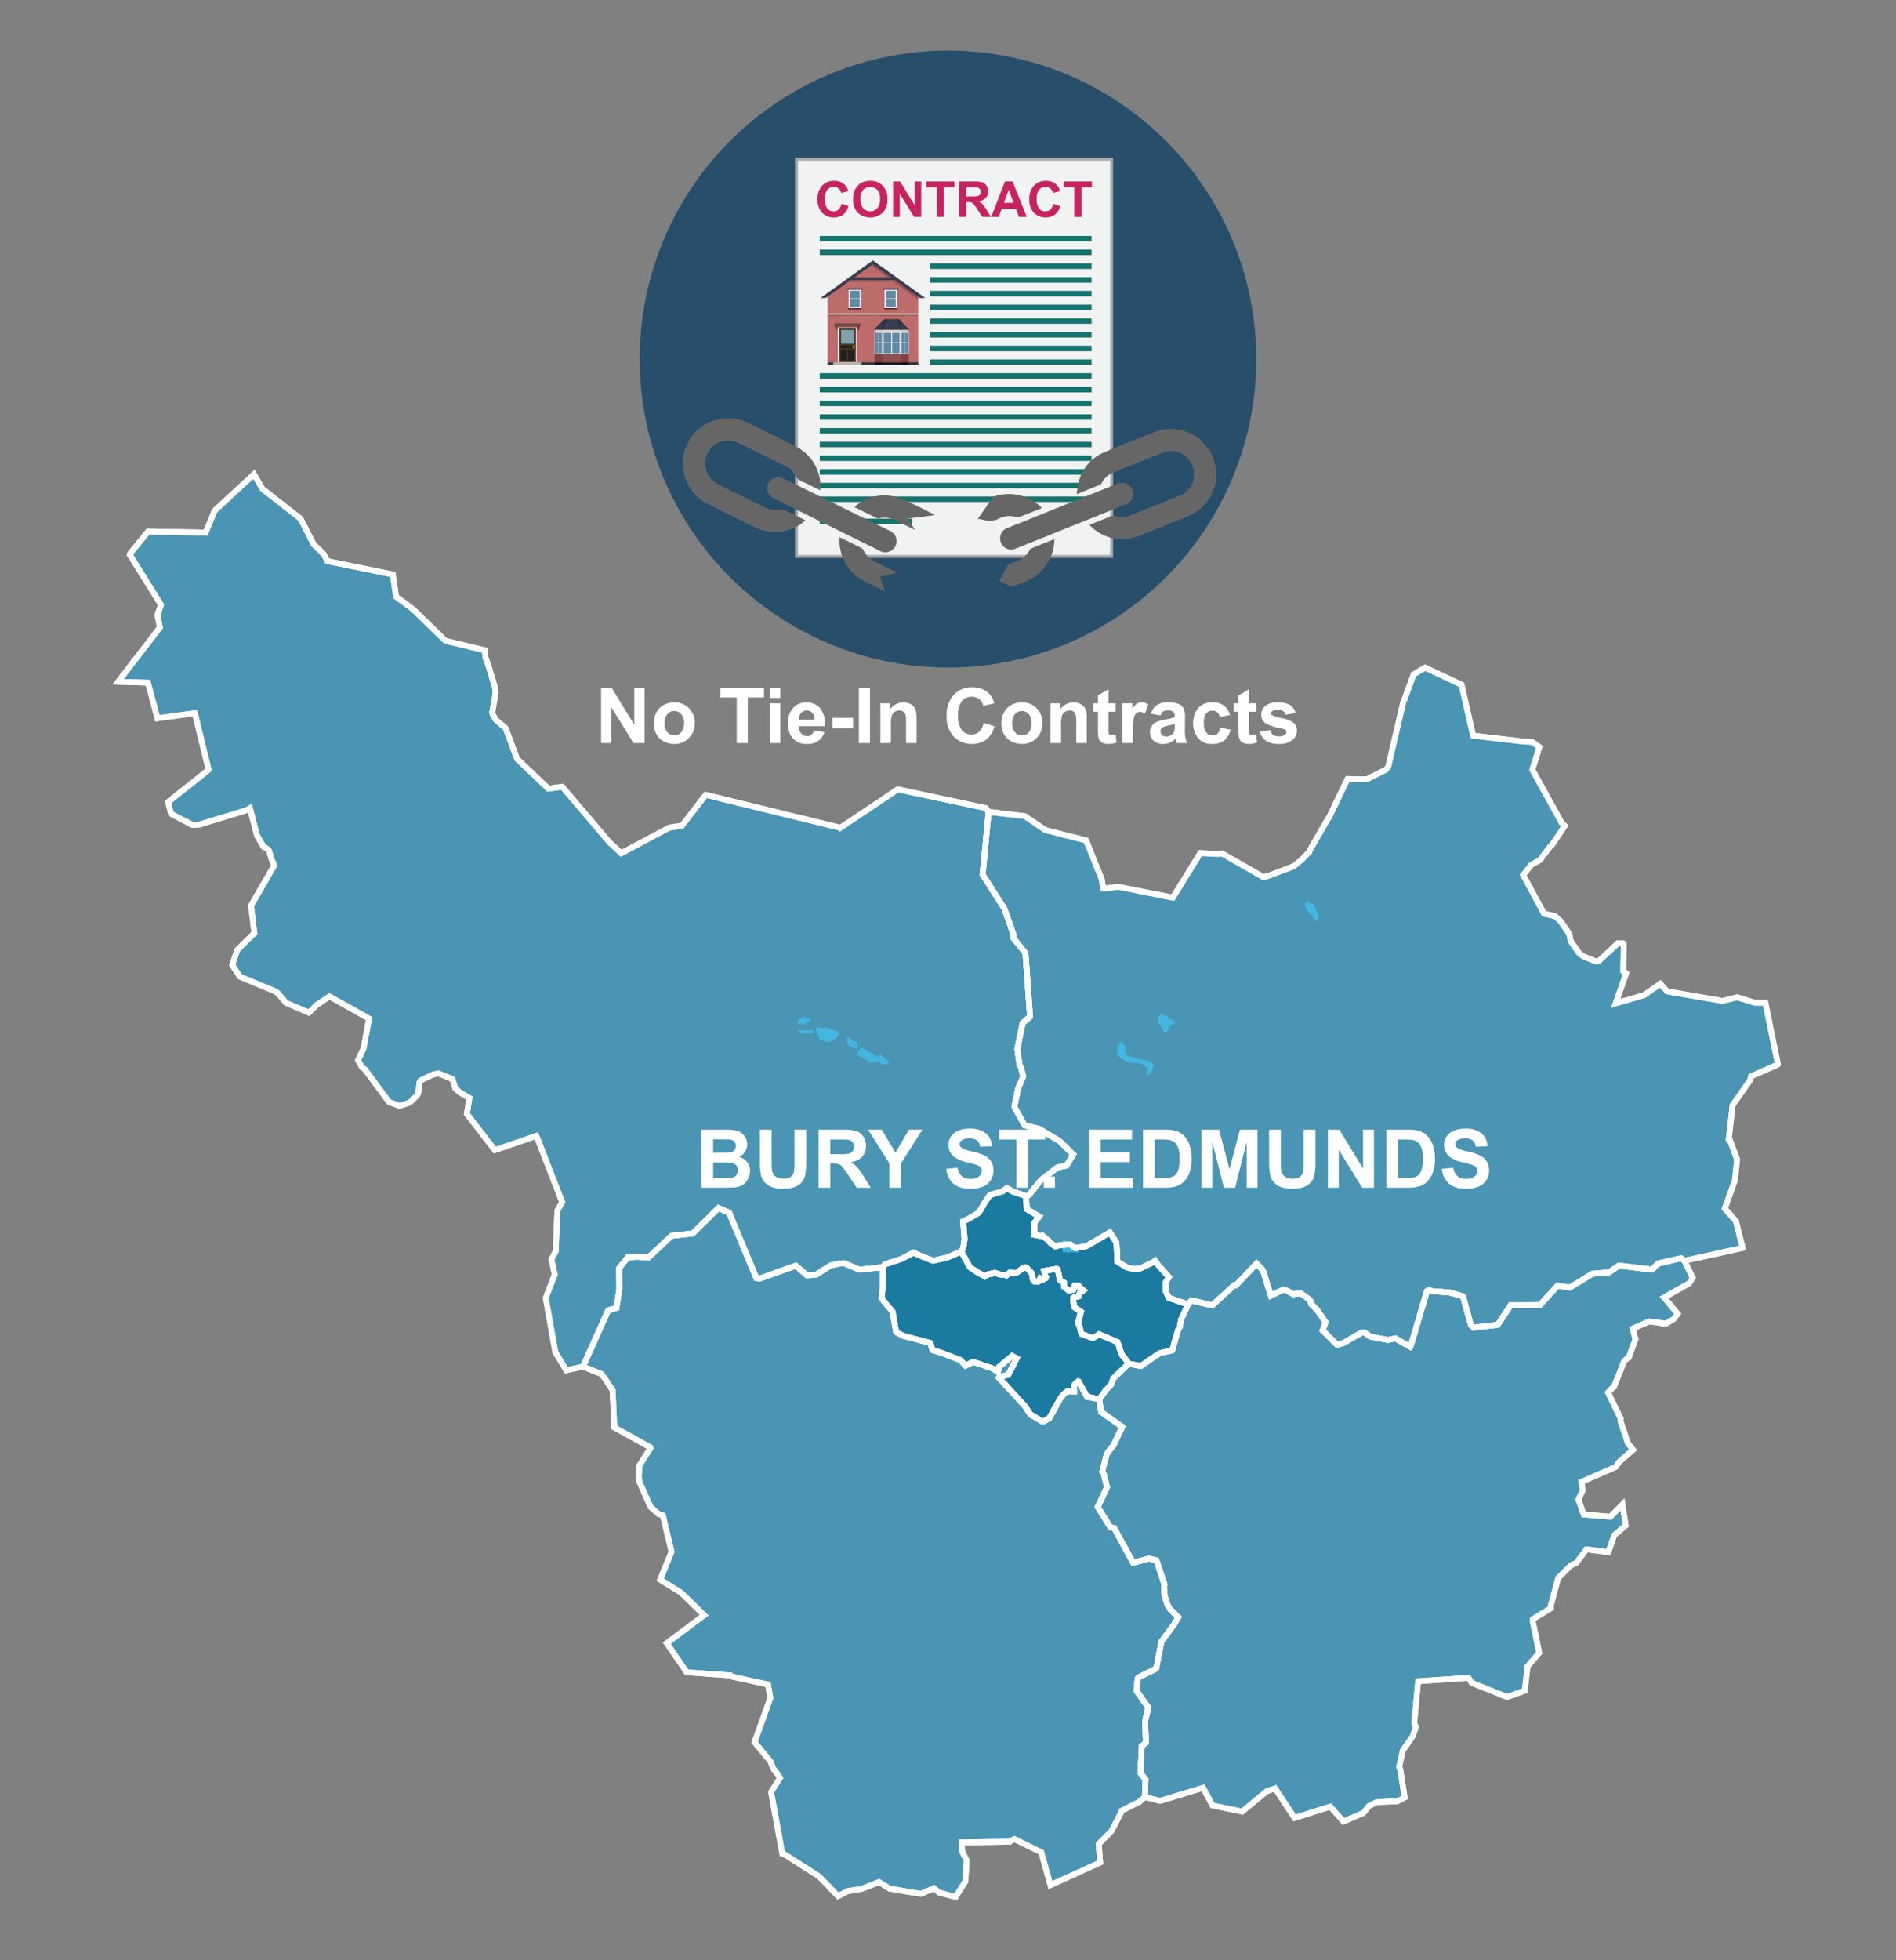 <svg xmlns="http://www.w3.org/2000/svg" xmlns:xlink="http://www.w3.org/1999/xlink" width="300" height="310" viewBox="0 0 300 310"><rect x="0" y="0" width="300" height="310" fill="#808080" stroke="none"/><defs><style>.cls-1,.cls-2,.cls-40{fill:none;}.cls-2{clip-rule:evenodd;}.cls-3{fill:#274e6a;}.cls-4{clip-path:url(#clip-path);}.cls-5{fill:#a7a9ac;}.cls-6{fill:#f1f2f2;}.cls-7{fill:#14736e;}.cls-8{fill:#c62360;}.cls-9{fill:#bd6b6b;}.cls-10,.cls-13,.cls-15,.cls-22,.cls-9{fill-rule:evenodd;}.cls-10{fill:#303838;}.cls-11{fill:#f3ecde;}.cls-12,.cls-13{opacity:0.2;}.cls-14,.cls-15{fill:#3a3d4e;}.cls-16{fill:#724944;}.cls-17{fill:#fff;}.cls-18{fill:#4e3f32;}.cls-19{fill:#81a1ae;}.cls-20{fill:#272019;}.cls-21{fill:#c87e2c;}.cls-22{fill:#c0b9ad;}.cls-23{fill:#683a2d;}.cls-24,.cls-25,.cls-34{fill:#542727;}.cls-24,.cls-26{opacity:0.6;}.cls-25,.cls-27{opacity:0.4;}.cls-28{fill:#cfcfcf;}.cls-29{fill:#dadada;}.cls-30{fill:#e6e6e6;}.cls-31{fill:#f2f2f2;}.cls-32{fill:#5f8aa5;}.cls-33{clip-path:url(#clip-path-2);}.cls-35{fill:#666;}.cls-36{fill:#4995b3;}.cls-36,.cls-37,.cls-40{stroke:#fff;stroke-miterlimit:10;stroke-width:0.909px;}.cls-37{fill:#1b7aa0;}.cls-38{opacity:0.8;}.cls-39{fill:#42beee;}.cls-41{isolation:isolate;}</style><clipPath id="clip-path"><circle class="cls-1" cx="150.001" cy="56.782" r="48.782"/></clipPath><clipPath id="clip-path-2"><polygon class="cls-2" points="143.878 52.172 138.283 52.172 139.906 50.476 142.256 50.476 143.878 52.172"/></clipPath></defs><g id="Text"><circle class="cls-3" cx="150.001" cy="56.782" r="48.782"/><g class="cls-4"><rect class="cls-5" x="119.313" y="31.43" width="63.289" height="50.319" transform="translate(94.368 207.548) rotate(-90)"/><rect class="cls-6" x="126.262" y="25.408" width="49.392" height="62.362" transform="translate(301.916 113.179) rotate(180)"/><rect class="cls-7" x="147.141" y="41.667" width="25.577" height="0.867"/><rect class="cls-7" x="147.141" y="43.833" width="25.577" height="0.867"/><rect class="cls-7" x="147.141" y="46" width="25.577" height="0.867"/><rect class="cls-7" x="147.141" y="48.166" width="25.577" height="0.867"/><rect class="cls-7" x="129.706" y="82.026" width="14.631" height="0.867"/><rect class="cls-7" x="147.141" y="50.343" width="25.577" height="0.867"/><rect class="cls-7" x="147.141" y="52.51" width="25.577" height="0.867"/><rect class="cls-7" x="147.141" y="54.676" width="25.577" height="0.867"/><rect class="cls-7" x="147.141" y="56.843" width="25.577" height="0.867"/><rect class="cls-7" x="129.706" y="59.02" width="43.012" height="0.867"/><rect class="cls-7" x="129.706" y="61.186" width="43.012" height="0.867"/><rect class="cls-7" x="129.706" y="63.353" width="43.012" height="0.867"/><rect class="cls-7" x="129.706" y="65.519" width="43.012" height="0.867"/><rect class="cls-7" x="129.706" y="37.312" width="43.012" height="0.867"/><rect class="cls-7" x="129.706" y="39.479" width="43.012" height="0.867"/><rect class="cls-7" x="129.706" y="67.696" width="43.012" height="0.867"/><rect class="cls-7" x="129.706" y="69.862" width="43.012" height="0.867"/><rect class="cls-7" x="129.706" y="72.029" width="43.012" height="0.867"/><rect class="cls-7" x="129.706" y="74.196" width="43.012" height="0.867"/><rect class="cls-7" x="129.706" y="76.351" width="43.012" height="0.867"/><rect class="cls-7" x="129.706" y="78.518" width="43.012" height="0.867"/><path class="cls-8" d="M133.144,32.238l1.098.348a2.468,2.468,0,0,1-.84,1.364,2.644,2.644,0,0,1-3.326-.317,2.921,2.921,0,0,1-.719-2.087,3.068,3.068,0,0,1,.723-2.175,2.48,2.48,0,0,1,1.901-.774,2.335,2.335,0,0,1,1.672.608,2.206,2.206,0,0,1,.573,1.032l-1.121.268a1.157,1.157,0,0,0-1.182-.94,1.278,1.278,0,0,0-1.012.447,2.197,2.197,0,0,0-.388,1.45,2.353,2.353,0,0,0,.382,1.515,1.243,1.243,0,0,0,.995.451,1.134,1.134,0,0,0,.776-.287A1.67,1.67,0,0,0,133.144,32.238Z"/><path class="cls-8" d="M134.983,31.53a3.567,3.567,0,0,1,.256-1.438,2.658,2.658,0,0,1,.522-.768,2.183,2.183,0,0,1,.725-.505,3.086,3.086,0,0,1,1.209-.222,2.633,2.633,0,0,1,1.983.768,2.951,2.951,0,0,1,.743,2.139,2.938,2.938,0,0,1-.738,2.125,2.948,2.948,0,0,1-3.962.004A2.897,2.897,0,0,1,134.983,31.53Zm1.166-.038a2.1,2.1,0,0,0,.44,1.444,1.512,1.512,0,0,0,2.228.004,2.142,2.142,0,0,0,.435-1.464,2.103,2.103,0,0,0-.423-1.438,1.566,1.566,0,0,0-2.251.005A2.117,2.117,0,0,0,136.149,31.492Z"/><path class="cls-8" d="M141.317,34.299V28.692h1.101l2.296,3.744V28.692h1.052v5.607H144.63l-2.26-3.657v3.657Z"/><path class="cls-8" d="M148.226,34.299V29.64h-1.664v-.948h4.457V29.64h-1.66v4.659Z"/><path class="cls-8" d="M151.753,34.299V28.692h2.383a4.05,4.05,0,0,1,1.306.151,1.286,1.286,0,0,1,.652.537,1.617,1.617,0,0,1,.245.884,1.498,1.498,0,0,1-.371,1.042,1.78,1.78,0,0,1-1.109.518,2.624,2.624,0,0,1,.606.471,6.387,6.387,0,0,1,.645.91l.684,1.094H155.44l-.818-1.22a7.853,7.853,0,0,0-.597-.825.887.887,0,0,0-.34-.233,1.878,1.878,0,0,0-.57-.062h-.23v2.341Zm1.132-3.236h.838a4.341,4.341,0,0,0,1.018-.068.613.613,0,0,0,.317-.237.734.734,0,0,0,.114-.421.673.673,0,0,0-.15-.457.693.693,0,0,0-.427-.22q-.138-.019-.826-.02h-.884Z"/><path class="cls-8" d="M162.463,34.299h-1.232l-.489-1.273H158.5l-.463,1.273h-1.201l2.185-5.607h1.197Zm-2.085-2.219L159.606,30l-.758,2.081Z"/><path class="cls-8" d="M166.651,32.238l1.098.348a2.468,2.468,0,0,1-.84,1.364,2.644,2.644,0,0,1-3.326-.317,2.921,2.921,0,0,1-.719-2.087,3.068,3.068,0,0,1,.723-2.175,2.48,2.48,0,0,1,1.901-.774,2.335,2.335,0,0,1,1.672.608,2.207,2.207,0,0,1,.573,1.032l-1.121.268a1.157,1.157,0,0,0-1.182-.94,1.278,1.278,0,0,0-1.012.447,2.198,2.198,0,0,0-.388,1.45,2.353,2.353,0,0,0,.382,1.515,1.243,1.243,0,0,0,.995.451,1.134,1.134,0,0,0,.776-.287A1.67,1.67,0,0,0,166.651,32.238Z"/><path class="cls-8" d="M169.982,34.299V29.64h-1.664v-.948h4.457V29.64h-1.66v4.659Z"/><polygon class="cls-9" points="145.293 46.645 138.115 41.521 130.936 46.645 130.936 57.706 145.293 57.706 145.293 46.645"/><polygon class="cls-10" points="145.293 57.706 145.293 57.298 130.936 57.298 130.936 57.706 145.293 57.706 145.293 57.706"/><rect class="cls-11" x="130.681" y="49.55" width="14.866" height="0.199" transform="translate(276.229 99.299) rotate(180)"/><rect class="cls-12" x="130.936" y="49.749" width="14.358" height="0.192" transform="translate(276.229 99.69) rotate(180)"/><path class="cls-13" d="M145.293,46.464l-2.409-1.726h0l-4.735-3.394-.466.559,2.921,2.087c-2.161-.001-6.184-.002-6.276.001l-.785.578h7.823l3.927,2.814Z"/><rect class="cls-14" x="134.447" y="43.852" width="7.335" height="0.428"/><polygon class="cls-15" points="146.394 47.116 138.112 41.184 129.836 47.116 130.652 47.138 138.115 41.789 145.577 47.138 146.394 47.116"/><polygon class="cls-16" points="131.974 51.138 136.208 51.138 136.086 51.61 132.096 51.61 131.974 51.138"/><rect class="cls-17" x="132.583" y="51.797" width="3.015" height="5.517" transform="translate(268.181 109.11) rotate(180)"/><g id="Symbol_9_0_Layer2_0_MEMBER_8_MEMBER_12_MEMBER_0_FILL" data-name="Symbol 9 0 Layer2 0 MEMBER 8 MEMBER 12 MEMBER 0 FILL"><path class="cls-18" d="M135.446,51.932h-2.688v5.354h2.688Z"/></g><g id="Symbol_9_0_Layer2_0_MEMBER_8_MEMBER_12_MEMBER_1_MEMBER_1_FILL" data-name="Symbol 9 0 Layer2 0 MEMBER 8 MEMBER 12 MEMBER 1 MEMBER 1 FILL"><path class="cls-19" d="M133.094,52.188V54.34H135.11V52.188Z"/></g><g id="Symbol_9_0_Layer2_0_MEMBER_8_MEMBER_12_MEMBER_2_MEMBER_0_FILL" data-name="Symbol 9 0 Layer2 0 MEMBER 8 MEMBER 12 MEMBER 2 MEMBER 0 FILL"><path class="cls-20" d="M134.052,57.062V55.233h-1.065v1.829Z"/></g><g id="Symbol_9_0_Layer2_0_MEMBER_8_MEMBER_12_MEMBER_2_MEMBER_1_FILL" data-name="Symbol 9 0 Layer2 0 MEMBER 8 MEMBER 12 MEMBER 2 MEMBER 1 FILL"><path class="cls-20" d="M135.218,57.062V55.233h-1.065v1.829Z"/></g><g id="Symbol_9_0_Layer2_0_MEMBER_8_MEMBER_12_MEMBER_2_MEMBER_1_FILL-2" data-name="Symbol 9 0 Layer2 0 MEMBER 8 MEMBER 12 MEMBER 2 MEMBER 1 FILL"><path class="cls-20" d="M135.217,55.085v-.475h-2.231v.475Z"/></g><g id="Symbol_9_0_Layer2_0_MEMBER_8_MEMBER_13_FILL" data-name="Symbol 9 0 Layer2 0 MEMBER 8 MEMBER 13 FILL"><path class="cls-21" d="M135.281,54.84a.192.192,0,0,0-.064-.146.21.21,0,0,0-.302,0,.192.192,0,0,0-.064.146.197.197,0,0,0,.064.151.206.206,0,0,0,.151.064.219.219,0,0,0,.215-.215Z"/></g><polygon class="cls-22" points="131.839 57.706 131.839 57.286 136.341 57.286 136.341 57.706 131.839 57.706 131.839 57.706"/><rect class="cls-23" x="135.714" y="51.61" width="0.254" height="0.578" transform="translate(271.682 103.797) rotate(180)"/><rect class="cls-23" x="132.218" y="51.61" width="0.254" height="0.578" transform="translate(264.69 103.797) rotate(180)"/><rect class="cls-12" x="132.096" y="51.61" width="3.99" height="0.187" transform="translate(268.181 103.406) rotate(180)"/><polygon class="cls-15" points="143.878 52.172 138.283 52.172 139.906 50.476 142.256 50.476 143.878 52.172"/><rect class="cls-24" x="138.36" y="56.033" width="1.286" height="1.264"/><rect class="cls-24" x="142.515" y="56.033" width="1.286" height="1.264"/><rect class="cls-25" x="139.646" y="56.033" width="2.869" height="1.264"/><rect class="cls-26" x="138.36" y="57.297" width="1.286" height="0.409"/><rect class="cls-26" x="142.515" y="57.297" width="1.286" height="0.409"/><rect class="cls-27" x="139.646" y="57.297" width="2.869" height="0.409"/><rect class="cls-28" x="138.36" y="52.172" width="1.286" height="0.293"/><rect class="cls-28" x="142.515" y="52.172" width="1.286" height="0.293"/><rect class="cls-29" x="139.646" y="52.172" width="2.869" height="0.293"/><rect class="cls-30" x="138.36" y="52.465" width="1.286" height="3.568"/><rect class="cls-30" x="142.515" y="52.465" width="1.286" height="3.568"/><rect class="cls-31" x="139.646" y="52.465" width="2.869" height="3.568"/><rect class="cls-32" x="139.822" y="52.634" width="1.182" height="1.512"/><rect class="cls-32" x="141.158" y="52.634" width="1.182" height="1.512"/><rect class="cls-32" x="139.822" y="54.235" width="1.182" height="1.63"/><rect class="cls-32" x="141.158" y="54.235" width="1.182" height="1.63"/><rect class="cls-32" x="138.474" y="52.634" width="0.487" height="1.512"/><rect class="cls-32" x="139.022" y="52.634" width="0.511" height="1.512"/><rect class="cls-32" x="138.474" y="54.235" width="0.487" height="1.63"/><rect class="cls-32" x="139.022" y="54.235" width="0.511" height="1.63"/><rect class="cls-32" x="142.628" y="52.634" width="0.487" height="1.512"/><rect class="cls-32" x="143.177" y="52.634" width="0.511" height="1.512"/><rect class="cls-32" x="142.628" y="54.235" width="0.487" height="1.63"/><rect class="cls-32" x="143.177" y="54.235" width="0.511" height="1.63"/><g class="cls-33"><polygon class="cls-12" points="143.996 52.06 142.564 50.564 142.564 50.564 142.564 50.393 142.407 50.393 142.388 50.27 142.296 50.284 142.078 50.056 141.844 50.28 141.951 50.393 140.21 50.393 140.318 50.28 140.083 50.056 139.865 50.284 139.773 50.27 139.755 50.393 139.707 50.393 139.707 50.45 138.166 52.06 138.4 52.284 139.668 50.96 139.47 52.253 139.791 52.302 140.057 50.564 142.105 50.564 142.371 52.302 142.692 52.253 142.494 50.96 143.761 52.284 143.996 52.06"/></g><rect class="cls-31" x="134.284" y="45.796" width="1.975" height="2.934" transform="translate(270.542 94.526) rotate(180)"/><rect class="cls-32" x="134.499" y="45.979" width="1.536" height="1.224"/><rect class="cls-32" x="134.499" y="47.322" width="1.536" height="1.224"/><rect class="cls-14" x="134.051" y="45.582" width="2.441" height="0.214" transform="translate(270.542 91.378) rotate(180)"/><rect class="cls-34" x="134.205" y="48.73" width="2.132" height="0.196" transform="translate(270.542 97.656) rotate(180)"/><rect class="cls-31" x="139.97" y="45.796" width="1.975" height="2.934" transform="translate(281.916 94.526) rotate(180)"/><rect class="cls-32" x="140.186" y="45.979" width="1.536" height="1.224"/><rect class="cls-32" x="140.186" y="47.322" width="1.536" height="1.224"/><rect class="cls-14" x="139.738" y="45.582" width="2.441" height="0.214" transform="translate(281.916 91.378) rotate(180)"/><rect class="cls-34" x="139.892" y="48.73" width="2.132" height="0.196" transform="translate(281.916 97.656) rotate(180)"/></g><path class="cls-35" d="M127.429,82.286a6.178,6.178,0,0,1-2.042,1.3,7.058,7.058,0,0,1-5.965-.211q-3.668-1.795-7.325-3.612a7.169,7.169,0,1,1,6.309-12.875c2.47,1.207,4.95,2.395,7.394,3.655a7.042,7.042,0,0,1,4.012,6.573c.002.117-.012.234-.022.415-.614-.299-1.197-.581-1.778-.866-.248-.121-.489-.258-.742-.369a2.654,2.654,0,0,1-1.592-1.344,2.664,2.664,0,0,0-1.356-1.222c-2.512-1.241-5.02-2.489-7.542-3.709a3.639,3.639,0,0,0-4.477,5.457,4.01,4.01,0,0,0,1.286,1.073c2.483,1.268,4.991,2.487,7.495,3.715a3.713,3.713,0,0,0,2.348.298,1.17,1.17,0,0,1,.665.087C125.199,81.173,126.289,81.723,127.429,82.286Z"/><path class="cls-35" d="M141.446,86.726a1.779,1.779,0,0,1-2.294.351q-3.095-1.528-6.191-3.054-5.165-2.546-10.327-5.099a2.733,2.733,0,0,1-.85-.616,1.707,1.707,0,0,1-.003-2.184,1.724,1.724,0,0,1,2.135-.481c1.362.656,2.716,1.33,4.072,1.999,4.234,2.087,8.458,4.193,12.706,6.25A1.801,1.801,0,0,1,141.446,86.726Z"/><path class="cls-35" d="M135.179,80.196a6.968,6.968,0,0,1,7.162-1.41c1.898.715,3.687,1.72,5.524,2.595l-.016.1-4.216.52,1.079,1.694-.037.059c-.305-.147-.611-.291-.914-.44q-1.062-.522-2.123-1.048a3.679,3.679,0,0,0-2.496-.308.581.581,0,0,1-.34.01C137.617,81.398,136.44,80.816,135.179,80.196Z"/><path class="cls-35" d="M141.952,90.578l-2.674.651.74,2.296c-1.124-.555-2.17-1.067-3.212-1.585a6.986,6.986,0,0,1-3.134-3.064,7.195,7.195,0,0,1-.82-3.883c.123.046.218.073.305.115,1.05.516,2.101,1.029,3.144,1.558a.805.805,0,0,1,.337.346,3.763,3.763,0,0,0,1.798,1.809c1.063.518,2.121,1.047,3.181,1.572C141.709,90.44,141.797,90.493,141.952,90.578Z"/><path class="cls-35" d="M191.759,78.158a7.869,7.869,0,0,1-4.564,3.802c-1.127.405-2.226.887-3.337,1.334-1.197.481-2.385.988-3.594,1.438a7.077,7.077,0,0,1-7.513-1.357c-.117-.099-.221-.213-.373-.361l2.385-.961c.171-.069.347-.128.512-.208a2.01,2.01,0,0,1,1.615-.17,2.894,2.894,0,0,0,1.972-.176c2.604-1.04,5.211-2.075,7.804-3.142a3.402,3.402,0,0,0,2.235-3.046A3.549,3.549,0,0,0,187.22,71.91a3.368,3.368,0,0,0-3.213-.325c-2.646,1.041-5.282,2.108-7.917,3.18a3.518,3.518,0,0,0-1.775,1.619.573.573,0,0,1-.217.26c-1.203.495-2.412.977-3.727,1.506a16.268,16.268,0,0,1,.242-1.691,6.927,6.927,0,0,1,4.152-4.952c2.62-1.104,5.269-2.141,7.912-3.19a6.949,6.949,0,0,1,4.073-.32,2.284,2.284,0,0,0,.307.024l1.335.49a3.443,3.443,0,0,0,.284.199,7.055,7.055,0,0,1,3.671,5.224,8.123,8.123,0,0,1-.1,2.877Z"/><path class="cls-35" d="M178.157,76.454a1.757,1.757,0,0,1,.046,3.276c-1.192.493-2.392.966-3.588,1.446q-6.942,2.79-13.884,5.577a1.763,1.763,0,1,1-1.283-3.279q4.471-1.791,8.938-3.592,4.157-1.671,8.314-3.345A1.903,1.903,0,0,1,178.157,76.454Z"/><path class="cls-35" d="M166.829,85.29a7.23,7.23,0,0,1-1.339,4.153,6.907,6.907,0,0,1-2.994,2.424c-.701.299-1.412.575-2.122.853a.502.502,0,0,1-.333.037c-.639-.269-1.27-.558-1.933-.854.466-.869.907-1.701,1.363-2.526a.582.582,0,0,1,.28-.194c.362-.155.728-.305,1.097-.444a3.838,3.838,0,0,0,2.066-1.74.675.675,0,0,1,.299-.281c1.143-.47,2.291-.927,3.438-1.386A1.506,1.506,0,0,1,166.829,85.29Z"/><path class="cls-35" d="M154.716,82.065c.814-1.167,1.592-2.287,2.377-3.4a.567.567,0,0,1,.259-.164,7.259,7.259,0,0,1,7.396,1.734.644.644,0,0,1,.064.124c-1.214.488-2.419.977-3.629,1.453a.557.557,0,0,1-.338-.011,3.537,3.537,0,0,0-2.655.155,3.332,3.332,0,0,1-2.467.278A9.624,9.624,0,0,0,154.716,82.065Z"/><path class="cls-17" d="M95.109,117.511V108.833H96.814l3.552,5.795V108.833h1.627v8.678h-1.758l-3.498-5.658v5.658Z"/><path class="cls-17" d="M103.449,114.279a3.399,3.399,0,0,1,.408-1.605,2.808,2.808,0,0,1,1.157-1.184,3.432,3.432,0,0,1,1.672-.408,3.142,3.142,0,0,1,2.339.926,3.203,3.203,0,0,1,.911,2.341,3.241,3.241,0,0,1-.92,2.365,3.114,3.114,0,0,1-2.317.938,3.644,3.644,0,0,1-1.648-.391,2.675,2.675,0,0,1-1.193-1.145A3.818,3.818,0,0,1,103.449,114.279Zm1.705.089a2.081,2.081,0,0,0,.443,1.432,1.452,1.452,0,0,0,2.188,0,2.11,2.11,0,0,0,.44-1.444,2.071,2.071,0,0,0-.44-1.42,1.452,1.452,0,0,0-2.188,0A2.082,2.082,0,0,0,105.154,114.368Z"/><path class="cls-17" d="M116.572,117.511v-7.21h-2.574V108.833h6.896v1.468h-2.569v7.21Z"/><path class="cls-17" d="M121.793,110.372V108.833h1.663v1.539Zm0,7.139v-6.286h1.663v6.286Z"/><path class="cls-17" d="M128.801,115.51l1.657.278a2.719,2.719,0,0,1-1.01,1.389,2.964,2.964,0,0,1-1.726.475,2.812,2.812,0,0,1-2.427-1.071,3.598,3.598,0,0,1-.621-2.166,3.472,3.472,0,0,1,.816-2.447,2.691,2.691,0,0,1,2.066-.885,2.793,2.793,0,0,1,2.214.926,4.104,4.104,0,0,1,.775,2.838H126.38a1.678,1.678,0,0,0,.402,1.151,1.258,1.258,0,0,0,.959.412,1.013,1.013,0,0,0,.656-.214A1.311,1.311,0,0,0,128.801,115.51Zm.095-1.681a1.606,1.606,0,0,0-.373-1.098,1.2,1.2,0,0,0-1.764.021,1.532,1.532,0,0,0-.35,1.077Z"/><path class="cls-17" d="M131.713,115.196v-1.663h3.268v1.663Z"/><path class="cls-17" d="M135.898,117.511V108.833h1.752v8.678Z"/><path class="cls-17" d="M145.025,117.511h-1.663v-3.208a4.951,4.951,0,0,0-.106-1.317.928.928,0,0,0-.347-.465.988.988,0,0,0-.577-.165,1.339,1.339,0,0,0-.775.236,1.197,1.197,0,0,0-.471.628,5.419,5.419,0,0,0-.127,1.444v2.847h-1.663v-6.286H140.84v.924a2.577,2.577,0,0,1,3.078-.867,1.687,1.687,0,0,1,.689.506,1.842,1.842,0,0,1,.325.698,5.178,5.178,0,0,1,.092,1.119Z"/><path class="cls-17" d="M155.644,114.32l1.698.539a3.812,3.812,0,0,1-1.299,2.109,4.087,4.087,0,0,1-5.147-.491,4.52,4.52,0,0,1-1.112-3.228,4.742,4.742,0,0,1,1.119-3.365,3.834,3.834,0,0,1,2.941-1.198,3.612,3.612,0,0,1,2.587.941,3.426,3.426,0,0,1,.888,1.599l-1.734.414a1.793,1.793,0,0,0-1.829-1.456,1.976,1.976,0,0,0-1.565.692,3.398,3.398,0,0,0-.6,2.244,3.64,3.64,0,0,0,.592,2.344,1.921,1.921,0,0,0,1.539.698,1.75,1.75,0,0,0,1.201-.444A2.582,2.582,0,0,0,155.644,114.32Z"/><path class="cls-17" d="M158.45,114.279a3.397,3.397,0,0,1,.408-1.605,2.808,2.808,0,0,1,1.157-1.184,3.433,3.433,0,0,1,1.672-.408,3.142,3.142,0,0,1,2.339.926,3.203,3.203,0,0,1,.911,2.341,3.241,3.241,0,0,1-.92,2.365,3.114,3.114,0,0,1-2.317.938,3.644,3.644,0,0,1-1.648-.391,2.675,2.675,0,0,1-1.193-1.145A3.817,3.817,0,0,1,158.45,114.279Zm1.705.089a2.08,2.08,0,0,0,.443,1.432,1.452,1.452,0,0,0,2.188,0,2.11,2.11,0,0,0,.441-1.444,2.071,2.071,0,0,0-.441-1.42,1.452,1.452,0,0,0-2.188,0A2.082,2.082,0,0,0,160.155,114.368Z"/><path class="cls-17" d="M171.958,117.511h-1.663v-3.208a4.951,4.951,0,0,0-.106-1.317.928.928,0,0,0-.347-.465.988.988,0,0,0-.577-.165,1.339,1.339,0,0,0-.775.236,1.197,1.197,0,0,0-.471.628,5.413,5.413,0,0,0-.127,1.444v2.847H166.228v-6.286h1.545v.924a2.577,2.577,0,0,1,3.078-.867,1.687,1.687,0,0,1,.689.506,1.842,1.842,0,0,1,.325.698,5.178,5.178,0,0,1,.092,1.119Z"/><path class="cls-17" d="M176.527,111.225v1.326H175.39v2.533a6.356,6.356,0,0,0,.032.896.366.366,0,0,0,.148.21.467.467,0,0,0,.281.083,2.154,2.154,0,0,0,.669-.159l.142,1.29a3.299,3.299,0,0,1-1.313.248,2.088,2.088,0,0,1-.811-.15,1.181,1.181,0,0,1-.529-.391,1.554,1.554,0,0,1-.234-.648,8.154,8.154,0,0,1-.053-1.172v-2.74h-.764v-1.326h.764v-1.249l1.669-.971v2.22Z"/><path class="cls-17" d="M179.273,117.511H177.61v-6.286h1.545v.894a2.674,2.674,0,0,1,.714-.834,1.304,1.304,0,0,1,.719-.201,2.109,2.109,0,0,1,1.095.314l-.515,1.45a1.46,1.46,0,0,0-.781-.273.923.923,0,0,0-.592.192,1.313,1.313,0,0,0-.382.695,9.868,9.868,0,0,0-.14,2.107Z"/><path class="cls-17" d="M183.642,113.143l-1.51-.273a2.354,2.354,0,0,1,.876-1.35,3.208,3.208,0,0,1,1.847-.438,3.999,3.999,0,0,1,1.658.263,1.652,1.652,0,0,1,.766.669,3.423,3.423,0,0,1,.223,1.489l-.018,1.941a6.803,6.803,0,0,0,.079,1.222,3.604,3.604,0,0,0,.299.844h-1.645c-.043-.11-.097-.274-.159-.491-.028-.099-.048-.164-.059-.195a2.99,2.99,0,0,1-.911.621,2.603,2.603,0,0,1-1.036.207,2.141,2.141,0,0,1-1.53-.526,1.751,1.751,0,0,1-.56-1.332,1.788,1.788,0,0,1,.255-.95,1.665,1.665,0,0,1,.713-.639,5.557,5.557,0,0,1,1.323-.388,9.14,9.14,0,0,0,1.616-.408v-.166a.86.86,0,0,0-.237-.684,1.413,1.413,0,0,0-.894-.204,1.185,1.185,0,0,0-.692.175A1.209,1.209,0,0,0,183.642,113.143Zm2.226,1.35a10.331,10.331,0,0,1-1.013.254,3.047,3.047,0,0,0-.905.29.695.695,0,0,0-.325.586.815.815,0,0,0,.26.605.908.908,0,0,0,.663.254,1.442,1.442,0,0,0,.858-.296,1.041,1.041,0,0,0,.396-.55,3.259,3.259,0,0,0,.066-.812Z"/><path class="cls-17" d="M194.622,113.083l-1.64.296a1.19,1.19,0,0,0-.376-.739,1.135,1.135,0,0,0-.761-.249,1.242,1.242,0,0,0-.991.43,2.193,2.193,0,0,0-.37,1.435,2.542,2.542,0,0,0,.376,1.581,1.233,1.233,0,0,0,1.009.461,1.12,1.12,0,0,0,.775-.269,1.621,1.621,0,0,0,.427-.927l1.634.278a2.902,2.902,0,0,1-.978,1.699,3.022,3.022,0,0,1-1.936.573,2.876,2.876,0,0,1-2.198-.87,3.962,3.962,0,0,1,.003-4.832,2.921,2.921,0,0,1,2.226-.867,3.033,3.033,0,0,1,1.826.494A2.739,2.739,0,0,1,194.622,113.083Z"/><path class="cls-17" d="M198.765,111.225v1.326h-1.137v2.533a6.381,6.381,0,0,0,.032.896.366.366,0,0,0,.148.21.467.467,0,0,0,.281.083,2.154,2.154,0,0,0,.669-.159l.142,1.29a3.299,3.299,0,0,1-1.313.248,2.088,2.088,0,0,1-.811-.15,1.18,1.18,0,0,1-.529-.391,1.554,1.554,0,0,1-.234-.648,8.154,8.154,0,0,1-.053-1.172v-2.74h-.764v-1.326h.764v-1.249l1.669-.971v2.22Z"/><path class="cls-17" d="M199.333,115.717l1.669-.254a1.219,1.219,0,0,0,.433.736,1.456,1.456,0,0,0,.911.252,1.65,1.65,0,0,0,.971-.236.527.527,0,0,0,.219-.444.436.436,0,0,0-.118-.314,1.317,1.317,0,0,0-.557-.219,8.992,8.992,0,0,1-2.551-.811,1.619,1.619,0,0,1-.746-1.415,1.746,1.746,0,0,1,.645-1.373,3.017,3.017,0,0,1,2.001-.556,3.492,3.492,0,0,1,1.918.42,2.145,2.145,0,0,1,.863,1.243l-1.568.29a.969.969,0,0,0-.382-.562,1.398,1.398,0,0,0-.802-.195,1.81,1.81,0,0,0-.941.184.395.395,0,0,0-.189.337.366.366,0,0,0,.166.302,6.206,6.206,0,0,0,1.554.468,4.619,4.619,0,0,1,1.855.74,1.537,1.537,0,0,1,.521,1.237,1.898,1.898,0,0,1-.723,1.485,3.197,3.197,0,0,1-2.137.621,3.502,3.502,0,0,1-2.033-.52A2.398,2.398,0,0,1,199.333,115.717Z"/></g><g id="Layer_2" data-name="Layer 2"><g id="districtpaths"><path id="IP-28_districtpath" data-name="IP-28 districtpath" class="cls-36" d="M161.307,168.386l.236.439.363,1.399-.828,1.947-.557,2.783.002.153,1.605,2.855,2.309.564,3.21,1.929,2.166,2.123-1.046,1.742-1.475.33-2.54,1.939-1.13,1.35-.039.122-.237.208-.483.707-.522.203-.109-.077-2.034-.673-.878-.544-.631.485L156.615,189l-.983,1.449-.038.139-.727,1.2-1.699,1.002-.781.361.23,2.763-.155,1.121-.058.302-.15.344-.024.044-.141.197-2.182.931-2.271.525-2.237-.879-.846-.407-1.955,1.011-2.594.845-.299.443-3.713.403-2.425-1.03-.547.02-1.592.345-2.287,1.448-1.435.109-1.798-1.524-5.701,2.04-.535-.08-4.308-10.351-1.689-.734-4.061,4.022-3.357.375-3.673,3.445-1.737-.128-1.512.086-1.372,1.73.036,3.3-.458,2.98-1.296.362-4.003,8.907-2.645.58-1.724-2.864-1.523-8.566,1.438-3.726-.536-2.363.688-1.329.255-6.389.761-1.36-4.077-10.476-6.577,2.262-4.427-5.718.397-2.53-1.517-.883-.714-.644-.456-1.465-2.232-.904-.894.208-1.925.929-.151.281-.207,1.766-.185.306L64.82,174.376l-1.589.513-1.68-.619-3.829-5.183-.427-.273-.647-1.154.87-1.833.884-4.736-6.263-3.515-2.051,1.36-1.207,1.214-3.623-1.562-1.323-1.564-.645-.363-5.324-2.2-1.226-1.859.778-2.284.069-.145,2.666-2.603-.526-4.329.01-.047L43.4,136.852l-.437-.983-.44-1.477-.821-.483-1.013-1.712-1.141-4.385-.619.345-7.344,2.232-1.123.075L27.07,128.703l-.482-1.858,6.363-5.057.043-.145-2.162-8.861-5.921.81L23.408,107.96l-4.718-.143,6.62-8.598-.402-1.977.57-1.599L20.537,87.722l.038-.156,2.851-3.505,9.113.161,1.435-3.468L40.185,75l1.329,2.316,6.057,4.725,2.063,4.041L51.265,87.69l.546,1.056,10.35,2.105.506,3.503,2.7,1.997,5.132,4.997,6.194,1.483.138,1.239.175.306,1.306,4.282.105.969-.531,3.019.074.359.272.43.22.407,1.553,1.307,1.819,4.891.116.092,4.823,4.584,2.199-.298,7.474,8.794,1.861,1.724,7.584-4.039,2.025-.321,3.763-4.873,21.161,5.174.083.074,9.145-6.123,13.934,2.97.432.599-.943,9.915,3.454,5.399,1.453,4.174-.04.48,1.913,2.356.723,10.07-1.167.994-.843,4.095Z"/><path id="IP-29_districtpath" data-name="IP-29 districtpath" class="cls-36" d="M152.146,291.365l.107,1.483.707,1.363-.219,3.318L151.21,300l-2.624-.707-.821-.69-2.053.899-4.956-.827-1.665-1.037-2.72,1.061-2.243.371-1.517.794-3.034-3.144L123.898,293.1l-.127-.005-1.762-9.693,1.401-2.223-.339-.566-.77-1.002-.347-.982-2.566-3.121,2.506-6.971-.373-2.147-5.819-1.267-.117-.162-6.932-.503-3.145-4.596,5.906-4.431-3.625-3.547-3.332-2.072,1.803-4.419-1.372-5.73-.694-.241-1.25-1.108-1.75-3.92-.114-.797.095-1.851,1.753-2.731-.032-.134-5.689-3.137-.272-5.866-1.118-1.71-.626-.872-2.948-1.18,4.003-8.907,1.296-.362.458-2.98-.036-3.3,1.372-1.73,1.512-.086,1.737.128,3.673-3.445,3.357-.375,4.061-4.022,1.689.734,4.308,10.351.535.08,5.701-2.04,1.798,1.524,1.435-.109,2.287-1.448,1.592-.345.547-.02,2.425,1.03,3.713-.403-.039,3.187-.157,1.772,1.728,2.098.553,3.23,1.173.58,4.216,1.116.018.033.096.22.249.874,1.334.397,3.099,1.193.795.872,1.205-.594,3.112,1.048.831.554.162-.82,2.074-1.726.71.389-1.324,2.583-1.461.402-.032.082,4.107,4.457.853,1.298.006.025,1.584.929.266.18.097-.004.168.002.881-.469,1.792-3.213.542-.646.547-.432,1.074.02-.017-.961.262-.313.409-.297.027.005,1.38,2.454.282.013,1.627.358.29,1.99,3.35,2.36-1.373,2.923-.902,1.097-.229.492-.674,2.588.25.37.519,2.062-1.472,3.153,2.01,3.215.612.12,2.973,5.487,2.474-.673,1.233.294,1.267,3.81-.031.083.021,1.612.46,1.444.229.468.189.268,1.302,1.314-.662,1.128-1.66,2.247-.108.193-.218.207-.842,4.344-2.805,1.397-.145.193-.154,1.934,1.862,2.638-.519,2.179.141,3.386-.657.494-.21,4.286.798,1.01-.107,2.774-.857.758-2.861,1.449-.056.253-1.485,2.914-.01.016-2.041,2.041.24,2.935-7.873,3.577-1.449-5.202-4.235-2.071-.528.235-.229.177Z"/><path id="IP-30_districtpath" data-name="IP-30 districtpath" class="cls-36" d="M223.76,272.542l.282.544-.538,1.523-1.546,2.235-.571,2.577.168.373.698,4.468-1.137.586-3.3.152-1.254.64-.812,1.042-3.179,1.379-2.08-2.354-5.651,1.781-3.085-4.664-1.301.439-3.912,3.224-4.685-.971-1.498-2.779-6.814,2.055-2.402-.612.107-2.774-.798-1.01.21-4.286.657-.494-.141-3.386.519-2.179-1.862-2.638.154-1.934.145-.193,2.805-1.397.842-4.344.218-.207.108-.193,1.66-2.247.662-1.128-1.302-1.314-.189-.268-.229-.468-.46-1.444-.021-1.612.031-.083-1.267-3.81-1.233-.294-2.474.673-2.973-5.487-.612-.12-2.01-3.215,1.472-3.153-.519-2.062-.25-.37.674-2.588.229-.492.902-1.097,1.373-2.923-3.35-2.36-.29-1.99,1.067-1.487.783-.793.378-1.042,2.395-2.298,1.978.343,2.951-2.032,1.938-.414.091-.165.899-3.135.263-.392.185-1.162.986-2.123.09-.319.598-.621,3.267.78,3.531-3.23.245.044,3.233-3.425.882.913.206.359,1.183,3.808,1.999-.973.387.088,1.187.672,1.103-.19,1.409.994.2.261.106.501.812.753,1.459,2.091-.468,1.283,2.293,2.292.988-.28,2.839-1.631.466-.059.958.666,2.751.533,1.212-.246,2.344,1.335.084-.117,2.564-8.687.343-.198.417.189,2.829.216,2.174.629.103.559,1.111,3.976.392.392,3.825-.439,2.062-3.116,4.644-.039,2.772-3.037,1.956.289L251.95,201.43l2.653-.22,1.553-1.068,5.237.633.951-.96,3.645-.839.521.398,1.308,2.658-.534.908L263.31,205.184l2.139,2.585-.605.822-1.261.742-2.664-.355-2.582,1.142.44,1.679-1.058,2.88-.187.089-.544.472-1.615,4.09-.302.217-.624.675,2.001,4.153-.063.289,1.182,3.55.021.033.805,1.023-2.209,1.927-.523.778-5.43,2.374.2,1.31-.671,1.495.819,2.355,4.243.344,1.902-1.931.502,3.329-1.821,1.54-.914,2.682-3.463-.459-1.658,2.195-.753.292-2.07,2.053-1.173,4.368.022.401-2.855,1.731-.034.266,1.045,5.051-1.857,2.158-.436,3.842-2.816,1-5.565-2.24-.544-.798-7.946.542Z"/><path id="IP-31_districtpath" data-name="IP-31 districtpath" class="cls-36" d="M169.814,182.576l-2.166-2.123-3.21-1.929-2.309-.564-1.605-2.855-.002-.153.557-2.783.828-1.947-.363-1.399-.236-.439-.335-2.504.843-4.095,1.167-.994-.723-10.07-1.913-2.356.04-.48-1.453-4.174-3.454-5.399.943-9.915,5.74.674,3.245,2.2,6.449,1.641,2.487,6.197.178,1.354.145.061,2.24-.285,8.66,1.716,4.362-7.052,2.829.144.586-.088,6.561,3.755.719-.179,4.081-1.539,1.21-.996,1.256-1.27.051-.228,2.935-5.082.113-.1,2.945-6.125,3.031.057,3.032-1.525.36-.406,2.462-10.553.117-.136,1.452-3.982,1.829-1.064,5.754,2.698,1.839,8.05,7.882.925,1.423.057,1.173.82L242.463,121.72l4.621,8.391.508.486-1.979,2.969-.334.301-1.586,2.107-1.444.824L241.01,138.38l3.283,6.071.063.06,1.703.367.926.862,1.325,1.963.212,1.122,1.335,1.908.674.51,2.079.834.394-.131,2.981-2.764.842.019.082.055-.066,4.334.457.325-1.655,4.756,4.473-1.287,2.583-1.801,1.083,1.192,8.466,1.463.144.082,2.475-.606,2.799.861,1.663-.001,1.981,9.698-.04.083-4.221,1.871-.103.55-2.796,3.99-.626,5.389.188.139,1.139,3.07-.339,3.263-1.607,4.505,1.751,1.961,1.083,4.261-9.229,2.023-.521-.398-3.645.839-.951.96-5.237-.633-1.553,1.068-2.653.22-3.545,2.176-1.956-.289-2.772,3.037-4.644.039-2.062,3.116-3.825.439-.392-.392-1.111-3.976-.103-.559-2.174-.629-2.829-.216-.417-.189-.343.198-2.564,8.687-.084.117-2.344-1.335-1.212.246-2.751-.533-.958-.666-.466.059-2.839,1.631-.988.28-2.293-2.292.468-1.283-1.459-2.091-.812-.753-.106-.501-.2-.261-1.409-.994-1.103.19-1.187-.672-.387-.088-1.999.973-1.183-3.808-.206-.359-.882-.913-3.233,3.425-.245-.044-3.531,3.23-3.267-.78-.598.621-3-1.023-.471-1.006-.004-1.457.474-.828-1.677-1.888-.494-.673-.148.122-.129.084-2.045.987-.955.12-1.109-.253-.122-.044-1.456-.909-.146-2.973-1.044-1.626-3.697,2.161-1.758.324-.834-.598-1.601.12-.08.013-.661.201-.88-.651-.185-.25-.99-.839-.297.078-.954-.183-.03-1.871.001-.002.763-1.028-.068-.036-.909-.556-.049-.024-.928-.566-.113-2.02.522-.203.483-.707.237-.208.039-.122,1.13-1.35,2.54-1.939,1.475-.33Z"/><path id="IP-32_districtpath" data-name="IP-32 districtpath" class="cls-37" d="M163.382,191.763l.049.024.909.556.068.036-.763,1.028-.001.002.03,1.871.954.183.297-.078.99.839.185.25.88.651.661-.201.08-.013,1.601-.12.834.598,1.758-.324,3.697-2.161,1.044,1.626.146,2.973,1.456.909.122.044,1.109.253.955-.12,2.045-.987.129-.084.148-.122.494.673,1.677,1.888-.474.828.004,1.457.471,1.006,3,1.023-.09.319-.986,2.123-.185,1.162-.263.392-.899,3.135-.091.165-1.938.414-2.951,2.032-1.978-.343-.205-.424-.795-.927-.419-1.096-.094-.435-.248-.55-2.884-1.224-.036.035-.938.558-1.766-.605-.083-.134-.324-1.294-.205-.298.471-1.829-1.011-.684-.06-.085-.181-1.148.04-.283.12-.094.675-.131.006-.037.259-.544.533-.393-.592-.474-.18-.256-.594.013-.19.624-.713.169-.803-.63-.024-.68-.611-.37-.351-1.689-.125-.064-.05-.032-.002-.002-1.949.34.057.168.06.608.181.185-.053.17-.347.158-.112.104-.421-.223-.195.45-.17.102-.517-.038-.306-.367-.06-.681-.005-.004-.162-.355-.743-.794-.092-.023-.405.029-.737.553-.427.279-.062.023-.962-.082-.046.021-.457.426-.24-.081-.746-.058-.855-.276-.467.099-.102.1-.449.031-.544.343-1.384-.774-.012-.028-.988-.645-1.37-2.491.141-.197.024-.044.15-.344.058-.302.155-1.121-.23-2.763.781-.361,1.699-1.002.727-1.2.038-.139L156.615,189l2.075-.631.631-.485.878.544,2.034.673.109.077.113,2.02Z"/><path id="IP-33_districtpath" data-name="IP-33 districtpath" class="cls-37" d="M163.401,202.314l.306.367.517.038.17-.102.195-.45.421.223.112-.104.347-.158.053-.17-.181-.185-.06-.608-.057-.168,1.949-.34.002.002.05.032.125.064.351,1.689.611.37.024.68.803.63.713-.169.19-.624.594-.013.18.256.592.474-.533.393-.259.544-.006.037-.675.131-.12.094-.04.283.181,1.148.06.085,1.011.684-.471,1.829.205.298.324,1.294.083.134,1.766.605.938-.558.036-.035,2.884,1.224.248.55.094.435.419,1.096.795.927.205.424-2.395,2.298-.378,1.042-.783.793-1.067,1.487-1.627-.358-.282-.013-1.38-2.454-.027-.005-.409.297-.262.313.017.961-1.074-.02-.547.432-.542.646L166.007,224.3l-.881.469-.168-.002-.097.004-.266-.18-1.584-.929-.006-.025-.853-1.298-4.107-4.457.032-.082,1.461-.402,1.324-2.583-.71-.389-2.074,1.726-.162.82-.831-.554-3.112-1.048-1.205.594-.795-.872L148.875,213.9l-1.334-.397-.249-.874-.096-.22-.018-.033-4.216-1.116-1.173-.58-.553-3.23-1.728-2.098.157-1.772.039-3.187.299-.443,2.594-.845,1.955-1.011.846.407,2.237.879,2.271-.525,2.182-.931,1.37,2.491.988.645.012.028,1.384.774.544-.343.449-.031.102-.1.467-.099.855.276.746.058.24.081.457-.426.046-.021.962.082.062-.023.427-.279.737-.553.405-.029.092.023.743.794.162.355.005.004Z"/></g><g class="cls-38"><polygon class="cls-39" points="127.31 161.958 127.622 161.831 128.336 161.24 128.254 161.049 127.699 161.13 127.504 161.035 127.215 160.71 126.682 161.093 126.432 161.104 126.312 161.388 126.195 161.78 126.331 161.904 127.31 161.958"/><polygon class="cls-39" points="207.928 143.198 207.758 142.959 207.746 142.94 206.923 142.657 206.667 142.647 206.396 143.014 206.469 143.275 206.622 143.777 207.42 144.688 208.026 145.591 208.407 145.668 208.606 145.487 208.631 144.86 208.642 144.608 208.223 143.838 207.928 143.198"/><polygon class="cls-39" points="170.079 196.783 169.627 196.892 168.867 196.675 168.815 196.359 168.569 196.098 168.116 196.208 167.91 196.577 168.2 198.04 170.671 198.062 170.677 197.873 170.269 196.853 170.079 196.783"/><polygon class="cls-39" points="181.894 167.802 181.131 167.647 180.43 167.558 179.418 167.206 178.593 166.987 178.219 166.722 178.108 166.278 178.073 165.522 177.893 165.201 177.647 164.94 177.396 164.805 177.201 164.861 177.066 165.044 176.719 165.723 176.819 166.481 177.112 167.184 177.863 167.652 178.808 168.064 180.024 168.109 180.659 168.259 181.218 168.719 181.535 168.794 181.59 169.048 181.445 169.482 181.499 169.736 181.617 169.992 181.939 169.941 182.212 169.511 182.424 169.016 182.577 168.393 182.268 168.067 181.894 167.802"/><polygon class="cls-39" points="185.038 161.13 184.607 160.674 183.912 160.396 183.59 160.447 183.385 160.754 183.238 161.251 183.283 161.756 183.586 162.207 183.953 162.661 184.073 162.854 184.066 163.042 184.125 163.17 184.312 163.303 184.77 163.068 184.841 162.883 184.989 162.386 185.319 162.147 185.779 161.849 185.919 161.54 185.67 161.343 185.038 161.13"/><polygon class="cls-39" points="128.423 162.903 127.041 162.973 126.57 162.906 126.296 162.846 126.184 162.943 126.55 163.27 126.957 163.36 127.542 163.481 127.957 163.358 128.544 163.429 128.819 163.281 128.7 163.013 128.423 162.903"/><polygon class="cls-39" points="130.579 162.49 130.114 162.573 129.579 162.466 129.208 162.472 129.085 162.82 129.726 164.402 129.951 164.535 131.153 164.785 131.808 164.602 132.886 163.515 132.63 163.172 130.579 162.49"/><polygon class="cls-39" points="135.692 164.917 135.52 164.715 135.074 164.662 134.327 164.076 134.042 164.153 134.079 165.047 134.329 165.39 135.565 165.924 135.67 165.519 135.692 164.917"/><polygon class="cls-39" points="139.353 166.783 139.192 166.79 138.897 167.15 136.464 165.712 136.143 165.719 135.628 166.649 135.672 166.859 137.788 168.022 138.218 168.018 138.744 167.83 139.151 167.895 139.286 168.075 139.384 168.356 139.944 168.288 140.589 168.173 140.776 167.972 139.823 167.234 139.353 166.783"/></g><g id="districtpaths-2" data-name="districtpaths"><path id="IP-28_districtpath-2" data-name="IP-28 districtpath" class="cls-40" d="M161.307,168.386l.236.439.363,1.399-.828,1.947-.557,2.783.002.153,1.605,2.855,2.309.564,3.21,1.929,2.166,2.123-1.046,1.742-1.475.33-2.54,1.939-1.13,1.35-.039.122-.237.208-.483.707-.522.203-.109-.077-2.034-.673-.878-.544-.631.485L156.615,189l-.983,1.449-.038.139-.727,1.2-1.699,1.002-.781.361.23,2.763-.155,1.121-.058.302-.15.344-.024.044-.141.197-2.182.931-2.271.525-2.237-.879-.846-.407-1.955,1.011-2.594.845-.299.443-3.713.403-2.425-1.03-.547.02-1.592.345-2.287,1.448-1.435.109-1.798-1.524-5.701,2.04-.535-.08-4.308-10.351-1.689-.734-4.061,4.022-3.357.375-3.673,3.445-1.737-.128-1.512.086-1.372,1.73.036,3.3-.458,2.98-1.296.362-4.003,8.907-2.645.58-1.724-2.864-1.523-8.566,1.438-3.726-.536-2.363.688-1.329.255-6.389.761-1.36-4.077-10.476-6.577,2.262-4.427-5.718.397-2.53-1.517-.883-.714-.644-.456-1.465-2.232-.904-.894.208-1.925.929-.151.281-.207,1.766-.185.306L64.82,174.376l-1.589.513-1.68-.619-3.829-5.183-.427-.273-.647-1.154.87-1.833.884-4.736-6.263-3.515-2.051,1.36-1.207,1.214-3.623-1.562-1.323-1.564-.645-.363-5.324-2.2-1.226-1.859.778-2.284.069-.145,2.666-2.603-.526-4.329.01-.047L43.4,136.852l-.437-.983-.44-1.477-.821-.483-1.013-1.712-1.141-4.385-.619.345-7.344,2.232-1.123.075L27.07,128.703l-.482-1.858,6.363-5.057.043-.145-2.162-8.861-5.921.81L23.408,107.96l-4.718-.143,6.62-8.598-.402-1.977.57-1.599L20.537,87.722l.038-.156,2.851-3.505,9.113.161,1.435-3.468L40.185,75l1.329,2.316,6.057,4.725,2.063,4.041L51.265,87.69l.546,1.056,10.35,2.105.506,3.503,2.7,1.997,5.132,4.997,6.194,1.483.138,1.239.175.306,1.306,4.282.105.969-.531,3.019.074.359.272.43.22.407,1.553,1.307,1.819,4.891.116.092,4.823,4.584,2.199-.298,7.474,8.794,1.861,1.724,7.584-4.039,2.025-.321,3.763-4.873,21.161,5.174.083.074,9.145-6.123,13.934,2.97.432.599-.943,9.915,3.454,5.399,1.453,4.174-.04.48,1.913,2.356.723,10.07-1.167.994-.843,4.095Z"/><path id="IP-29_districtpath-2" data-name="IP-29 districtpath" class="cls-40" d="M152.146,291.365l.107,1.483.707,1.363-.219,3.318L151.21,300l-2.624-.707-.821-.69-2.053.899-4.956-.827-1.665-1.037-2.72,1.061-2.243.371-1.517.794-3.034-3.144L123.898,293.1l-.127-.005-1.762-9.693,1.401-2.223-.339-.566-.77-1.002-.347-.982-2.566-3.121,2.506-6.971-.373-2.147-5.819-1.267-.117-.162-6.932-.503-3.145-4.596,5.906-4.431-3.625-3.547-3.332-2.072,1.803-4.419-1.372-5.73-.694-.241-1.25-1.108-1.75-3.92-.114-.797.095-1.851,1.753-2.731-.032-.134-5.689-3.137-.272-5.866-1.118-1.71-.626-.872-2.948-1.18,4.003-8.907,1.296-.362.458-2.98-.036-3.3,1.372-1.73,1.512-.086,1.737.128,3.673-3.445,3.357-.375,4.061-4.022,1.689.734,4.308,10.351.535.08,5.701-2.04,1.798,1.524,1.435-.109,2.287-1.448,1.592-.345.547-.02,2.425,1.03,3.713-.403-.039,3.187-.157,1.772,1.728,2.098.553,3.23,1.173.58,4.216,1.116.018.033.096.22.249.874,1.334.397,3.099,1.193.795.872,1.205-.594,3.112,1.048.831.554.162-.82,2.074-1.726.71.389-1.324,2.583-1.461.402-.032.082,4.107,4.457.853,1.298.006.025,1.584.929.266.18.097-.004.168.002.881-.469,1.792-3.213.542-.646.547-.432,1.074.02-.017-.961.262-.313.409-.297.027.005,1.38,2.454.282.013,1.627.358.29,1.99,3.35,2.36-1.373,2.923-.902,1.097-.229.492-.674,2.588.25.37.519,2.062-1.472,3.153,2.01,3.215.612.12,2.973,5.487,2.474-.673,1.233.294,1.267,3.81-.031.083.021,1.612.46,1.444.229.468.189.268,1.302,1.314-.662,1.128-1.66,2.247-.108.193-.218.207-.842,4.344-2.805,1.397-.145.193-.154,1.934,1.862,2.638-.519,2.179.141,3.386-.657.494-.21,4.286.798,1.01-.107,2.774-.857.758-2.861,1.449-.056.253-1.485,2.914-.01.016-2.041,2.041.24,2.935-7.873,3.577-1.449-5.202-4.235-2.071-.528.235-.229.177Z"/><path id="IP-30_districtpath-2" data-name="IP-30 districtpath" class="cls-40" d="M223.76,272.542l.282.544-.538,1.523-1.546,2.235-.571,2.577.168.373.698,4.468-1.137.586-3.3.152-1.254.64-.812,1.042-3.179,1.379-2.08-2.354-5.651,1.781-3.085-4.664-1.301.439-3.912,3.224-4.685-.971-1.498-2.779-6.814,2.055-2.402-.612.107-2.774-.798-1.01.21-4.286.657-.494-.141-3.386.519-2.179-1.862-2.638.154-1.934.145-.193,2.805-1.397.842-4.344.218-.207.108-.193,1.66-2.247.662-1.128-1.302-1.314-.189-.268-.229-.468-.46-1.444-.021-1.612.031-.083-1.267-3.81-1.233-.294-2.474.673-2.973-5.487-.612-.12-2.01-3.215,1.472-3.153-.519-2.062-.25-.37.674-2.588.229-.492.902-1.097,1.373-2.923-3.35-2.36-.29-1.99,1.067-1.487.783-.793.378-1.042,2.395-2.298,1.978.343,2.951-2.032,1.938-.414.091-.165.899-3.135.263-.392.185-1.162.986-2.123.09-.319.598-.621,3.267.78,3.531-3.23.245.044,3.233-3.425.882.913.206.359,1.183,3.808,1.999-.973.387.088,1.187.672,1.103-.19,1.409.994.2.261.106.501.812.753,1.459,2.091-.468,1.283,2.293,2.292.988-.28,2.839-1.631.466-.059.958.666,2.751.533,1.212-.246,2.344,1.335.084-.117,2.564-8.687.343-.198.417.189,2.829.216,2.174.629.103.559,1.111,3.976.392.392,3.825-.439,2.062-3.116,4.644-.039,2.772-3.037,1.956.289L251.95,201.43l2.653-.22,1.553-1.068,5.237.633.951-.96,3.645-.839.521.398,1.308,2.658-.534.908L263.31,205.184l2.139,2.585-.605.822-1.261.742-2.664-.355-2.582,1.142.44,1.679-1.058,2.88-.187.089-.544.472-1.615,4.09-.302.217-.624.675,2.001,4.153-.063.289,1.182,3.55.021.033.805,1.023-2.209,1.927-.523.778-5.43,2.374.2,1.31-.671,1.495.819,2.355,4.243.344,1.902-1.931.502,3.329-1.821,1.54-.914,2.682-3.463-.459-1.658,2.195-.753.292-2.07,2.053-1.173,4.368.022.401-2.855,1.731-.034.266,1.045,5.051-1.857,2.158-.436,3.842-2.816,1-5.565-2.24-.544-.798-7.946.542Z"/><path id="IP-31_districtpath-2" data-name="IP-31 districtpath" class="cls-40" d="M169.814,182.576l-2.166-2.123-3.21-1.929-2.309-.564-1.605-2.855-.002-.153.557-2.783.828-1.947-.363-1.399-.236-.439-.335-2.504.843-4.095,1.167-.994-.723-10.07-1.913-2.356.04-.48-1.453-4.174-3.454-5.399.943-9.915,5.74.674,3.245,2.2,6.449,1.641,2.487,6.197.178,1.354.145.061,2.24-.285,8.66,1.716,4.362-7.052,2.829.144.586-.088,6.561,3.755.719-.179,4.081-1.539,1.21-.996,1.256-1.27.051-.228,2.935-5.082.113-.1,2.945-6.125,3.031.057,3.032-1.525.36-.406,2.462-10.553.117-.136,1.452-3.982,1.829-1.064,5.754,2.698,1.839,8.05,7.882.925,1.423.057,1.173.82L242.463,121.72l4.621,8.391.508.486-1.979,2.969-.334.301-1.586,2.107-1.444.824L241.01,138.38l3.283,6.071.063.06,1.703.367.926.862,1.325,1.963.212,1.122,1.335,1.908.674.51,2.079.834.394-.131,2.981-2.764.842.019.082.055-.066,4.334.457.325-1.655,4.756,4.473-1.287,2.583-1.801,1.083,1.192,8.466,1.463.144.082,2.475-.606,2.799.861,1.663-.001,1.981,9.698-.04.083-4.221,1.871-.103.55-2.796,3.99-.626,5.389.188.139,1.139,3.07-.339,3.263-1.607,4.505,1.751,1.961,1.083,4.261-9.229,2.023-.521-.398-3.645.839-.951.96-5.237-.633-1.553,1.068-2.653.22-3.545,2.176-1.956-.289-2.772,3.037-4.644.039-2.062,3.116-3.825.439-.392-.392-1.111-3.976-.103-.559-2.174-.629-2.829-.216-.417-.189-.343.198-2.564,8.687-.084.117-2.344-1.335-1.212.246-2.751-.533-.958-.666-.466.059-2.839,1.631-.988.28-2.293-2.292.468-1.283-1.459-2.091-.812-.753-.106-.501-.2-.261-1.409-.994-1.103.19-1.187-.672-.387-.088-1.999.973-1.183-3.808-.206-.359-.882-.913-3.233,3.425-.245-.044-3.531,3.23-3.267-.78-.598.621-3-1.023-.471-1.006-.004-1.457.474-.828-1.677-1.888-.494-.673-.148.122-.129.084-2.045.987-.955.12-1.109-.253-.122-.044-1.456-.909-.146-2.973-1.044-1.626-3.697,2.161-1.758.324-.834-.598-1.601.12-.08.013-.661.201-.88-.651-.185-.25-.99-.839-.297.078-.954-.183-.03-1.871.001-.002.763-1.028-.068-.036-.909-.556-.049-.024-.928-.566-.113-2.02.522-.203.483-.707.237-.208.039-.122,1.13-1.35,2.54-1.939,1.475-.33Z"/><path id="IP-32_districtpath-2" data-name="IP-32 districtpath" class="cls-40" d="M163.382,191.763l.049.024.909.556.068.036-.763,1.028-.001.002.03,1.871.954.183.297-.078.99.839.185.25.88.651.661-.201.08-.013,1.601-.12.834.598,1.758-.324,3.697-2.161,1.044,1.626.146,2.973,1.456.909.122.044,1.109.253.955-.12,2.045-.987.129-.084.148-.122.494.673,1.677,1.888-.474.828.004,1.457.471,1.006,3,1.023-.09.319-.986,2.123-.185,1.162-.263.392-.899,3.135-.091.165-1.938.414-2.951,2.032-1.978-.343-.205-.424-.795-.927-.419-1.096-.094-.435-.248-.55-2.884-1.224-.036.035-.938.558-1.766-.605-.083-.134-.324-1.294-.205-.298.471-1.829-1.011-.684-.06-.085-.181-1.148.04-.283.12-.094.675-.131.006-.037.259-.544.533-.393-.592-.474-.18-.256-.594.013-.19.624-.713.169-.803-.63-.024-.68-.611-.37-.351-1.689-.125-.064-.05-.032-.002-.002-1.949.34.057.168.06.608.181.185-.053.17-.347.158-.112.104-.421-.223-.195.45-.17.102-.517-.038-.306-.367-.06-.681-.005-.004-.162-.355-.743-.794-.092-.023-.405.029-.737.553-.427.279-.062.023-.962-.082-.046.021-.457.426-.24-.081-.746-.058-.855-.276-.467.099-.102.1-.449.031-.544.343-1.384-.774-.012-.028-.988-.645-1.37-2.491.141-.197.024-.044.15-.344.058-.302.155-1.121-.23-2.763.781-.361,1.699-1.002.727-1.2.038-.139L156.615,189l2.075-.631.631-.485.878.544,2.034.673.109.077.113,2.02Z"/><path id="IP-33_districtpath-2" data-name="IP-33 districtpath" class="cls-40" d="M163.401,202.314l.306.367.517.038.17-.102.195-.45.421.223.112-.104.347-.158.053-.17-.181-.185-.06-.608-.057-.168,1.949-.34.002.002.05.032.125.064.351,1.689.611.37.024.68.803.63.713-.169.19-.624.594-.013.18.256.592.474-.533.393-.259.544-.006.037-.675.131-.12.094-.04.283.181,1.148.06.085,1.011.684-.471,1.829.205.298.324,1.294.083.134,1.766.605.938-.558.036-.035,2.884,1.224.248.55.094.435.419,1.096.795.927.205.424-2.395,2.298-.378,1.042-.783.793-1.067,1.487-1.627-.358-.282-.013-1.38-2.454-.027-.005-.409.297-.262.313.017.961-1.074-.02-.547.432-.542.646L166.007,224.3l-.881.469-.168-.002-.097.004-.266-.18-1.584-.929-.006-.025-.853-1.298-4.107-4.457.032-.082,1.461-.402,1.324-2.583-.71-.389-2.074,1.726-.162.82-.831-.554-3.112-1.048-1.205.594-.795-.872L148.875,213.9l-1.334-.397-.249-.874-.096-.22-.018-.033-4.216-1.116-1.173-.58-.553-3.23-1.728-2.098.157-1.772.039-3.187.299-.443,2.594-.845,1.955-1.011.846.407,2.237.879,2.271-.525,2.182-.931,1.37,2.491.988.645.012.028,1.384.774.544-.343.449-.031.102-.1.467-.099.855.276.746.058.24.081.457-.426.046-.021.962.082.062-.023.427-.279.737-.553.405-.029.092.023.743.794.162.355.005.004Z"/></g><g id="towntexts"><g id="IP-BURY-ST-EDMUNDS_towntext" data-name="IP-BURY-ST-EDMUNDS towntext" class="cls-41"><path class="cls-17" d="M110.988,178.647H114.66a10.6,10.6,0,0,1,1.626.091,2.386,2.386,0,0,1,.959.379,2.356,2.356,0,0,1,.705.767,2.081,2.081,0,0,1,.282,1.075,2.177,2.177,0,0,1-1.291,1.993,2.414,2.414,0,0,1,1.291.833,2.213,2.213,0,0,1,.451,1.385,2.728,2.728,0,0,1-.291,1.219,2.452,2.452,0,0,1-.796.946,2.629,2.629,0,0,1-1.244.435q-.464.05-2.237.062h-3.126Zm1.855,1.529V182.3h1.216q1.083,0,1.347-.031a1.224,1.224,0,0,0,.749-.329.97.97,0,0,0,.273-.717,1.008,1.008,0,0,0-.235-.692,1.065,1.065,0,0,0-.699-.323q-.275-.031-1.585-.031Zm0,3.653v2.456H114.56a8.398,8.398,0,0,0,1.272-.056,1.151,1.151,0,0,0,.674-.367,1.13,1.13,0,0,0,.26-.78,1.2,1.2,0,0,0-.201-.702,1.131,1.131,0,0,0-.58-.419,6.29,6.29,0,0,0-1.645-.132Z"/><path class="cls-17" d="M120.236,178.647h1.855v4.975a10.328,10.328,0,0,0,.069,1.535,1.484,1.484,0,0,0,.567.905,1.977,1.977,0,0,0,1.225.341,1.868,1.868,0,0,0,1.19-.323,1.274,1.274,0,0,0,.482-.792,10.345,10.345,0,0,0,.082-1.56V178.647h1.855v4.825a12.407,12.407,0,0,1-.15,2.337,2.581,2.581,0,0,1-.555,1.153,2.797,2.797,0,0,1-1.081.749,4.707,4.707,0,0,1-1.767.279,5.086,5.086,0,0,1-1.996-.304,2.845,2.845,0,0,1-1.074-.789,2.529,2.529,0,0,1-.52-1.019,11.156,11.156,0,0,1-.182-2.33Z"/><path class="cls-17" d="M129.522,187.833V178.647h3.903a6.681,6.681,0,0,1,2.14.247,2.111,2.111,0,0,1,1.068.88,2.644,2.644,0,0,1,.401,1.447,2.452,2.452,0,0,1-.608,1.708,2.921,2.921,0,0,1-1.817.849,4.321,4.321,0,0,1,.993.77,10.448,10.448,0,0,1,1.056,1.491l1.122,1.792H135.562l-1.341-1.998a13.005,13.005,0,0,0-.978-1.351,1.431,1.431,0,0,0-.558-.382,3.058,3.058,0,0,0-.934-.103h-.376v3.834Zm1.855-5.301h1.372a7.087,7.087,0,0,0,1.667-.113.998.998,0,0,0,.52-.389,1.197,1.197,0,0,0,.188-.689,1.103,1.103,0,0,0-.247-.749,1.135,1.135,0,0,0-.699-.36q-.225-.032-1.353-.032h-1.447Z"/><path class="cls-17" d="M140.719,187.833v-3.866l-3.364-5.32h2.174l2.162,3.634,2.118-3.634h2.136l-3.377,5.332v3.853Z"/><path class="cls-17" d="M149.729,184.844l1.804-.175a2.204,2.204,0,0,0,.661,1.334,1.999,1.999,0,0,0,1.344.426,2.065,2.065,0,0,0,1.35-.379,1.127,1.127,0,0,0,.454-.886.836.836,0,0,0-.191-.555,1.53,1.53,0,0,0-.667-.398q-.326-.113-1.485-.401a5.038,5.038,0,0,1-2.093-.909,2.39,2.39,0,0,1-.846-1.848,2.36,2.36,0,0,1,.398-1.313,2.487,2.487,0,0,1,1.147-.93,4.587,4.587,0,0,1,1.808-.32,3.879,3.879,0,0,1,2.603.758,2.677,2.677,0,0,1,.918,2.024l-1.855.082a1.574,1.574,0,0,0-.511-1.019,1.87,1.87,0,0,0-1.175-.31,2.122,2.122,0,0,0-1.266.332.669.669,0,0,0-.294.57.705.705,0,0,0,.276.558,4.883,4.883,0,0,0,1.704.614,8.987,8.987,0,0,1,2.002.661,2.588,2.588,0,0,1,1.015.933,2.735,2.735,0,0,1,.366,1.463,2.703,2.703,0,0,1-.439,1.478,2.628,2.628,0,0,1-1.241,1.024,5.199,5.199,0,0,1-1.999.335,3.979,3.979,0,0,1-2.675-.805A3.501,3.501,0,0,1,149.729,184.844Z"/><path class="cls-17" d="M160.826,187.833v-7.632H158.1V178.647h7.299v1.554H162.68v7.632Z"/><path class="cls-17" d="M165.161,187.833v-1.761h1.761v1.761Z"/><path class="cls-17" d="M172.304,187.833V178.647h6.811v1.554h-4.957v2.037h4.612v1.547h-4.612v2.5h5.132v1.548Z"/><path class="cls-17" d="M180.857,178.647h3.39a6.635,6.635,0,0,1,1.748.175,3.075,3.075,0,0,1,1.384.846,4.017,4.017,0,0,1,.877,1.488,6.774,6.774,0,0,1,.301,2.171,6.033,6.033,0,0,1-.282,1.955,4.05,4.05,0,0,1-.983,1.623,3.265,3.265,0,0,1-1.303.733,5.616,5.616,0,0,1-1.642.194h-3.49Zm1.855,1.554v6.084h1.385a5.049,5.049,0,0,0,1.122-.087,1.714,1.714,0,0,0,.749-.382,1.943,1.943,0,0,0,.485-.887,5.982,5.982,0,0,0,.188-1.682,5.48,5.48,0,0,0-.188-1.635,2.096,2.096,0,0,0-.526-.89,1.762,1.762,0,0,0-.858-.433,8.391,8.391,0,0,0-1.522-.088Z"/><path class="cls-17" d="M190.105,187.833V178.647H192.88l1.667,6.266,1.647-6.266h2.782v9.185h-1.723v-7.23l-1.823,7.23H193.645l-1.817-7.23v7.23Z"/><path class="cls-17" d="M200.807,178.647h1.855v4.975a10.328,10.328,0,0,0,.069,1.535,1.484,1.484,0,0,0,.567.905,1.977,1.977,0,0,0,1.225.341,1.868,1.868,0,0,0,1.19-.323,1.274,1.274,0,0,0,.482-.792,10.341,10.341,0,0,0,.082-1.56V178.647h1.854v4.825a12.409,12.409,0,0,1-.15,2.337,2.581,2.581,0,0,1-.555,1.153,2.797,2.797,0,0,1-1.081.749,4.707,4.707,0,0,1-1.767.279,5.087,5.087,0,0,1-1.996-.304,2.845,2.845,0,0,1-1.074-.789,2.529,2.529,0,0,1-.52-1.019,11.156,11.156,0,0,1-.182-2.33Z"/><path class="cls-17" d="M210.105,187.833V178.647h1.805l3.759,6.134V178.647h1.723v9.185h-1.861l-3.703-5.99v5.99Z"/><path class="cls-17" d="M219.347,178.647h3.39a6.636,6.636,0,0,1,1.749.175,3.074,3.074,0,0,1,1.384.846,4.019,4.019,0,0,1,.877,1.488,6.774,6.774,0,0,1,.301,2.171,6.033,6.033,0,0,1-.282,1.955,4.05,4.05,0,0,1-.983,1.623,3.264,3.264,0,0,1-1.303.733,5.615,5.615,0,0,1-1.642.194h-3.49Zm1.855,1.554v6.084h1.385a5.049,5.049,0,0,0,1.122-.087,1.714,1.714,0,0,0,.749-.382,1.942,1.942,0,0,0,.485-.887,5.982,5.982,0,0,0,.188-1.682,5.48,5.48,0,0,0-.188-1.635,2.096,2.096,0,0,0-.526-.89,1.762,1.762,0,0,0-.858-.433,8.39,8.39,0,0,0-1.522-.088Z"/><path class="cls-17" d="M228.15,184.844l1.804-.175a2.204,2.204,0,0,0,.661,1.334,1.999,1.999,0,0,0,1.344.426,2.065,2.065,0,0,0,1.35-.379,1.127,1.127,0,0,0,.454-.886.836.836,0,0,0-.191-.555,1.53,1.53,0,0,0-.667-.398q-.326-.113-1.485-.401a5.038,5.038,0,0,1-2.093-.909,2.39,2.39,0,0,1-.846-1.848,2.359,2.359,0,0,1,.398-1.313,2.486,2.486,0,0,1,1.147-.93,4.587,4.587,0,0,1,1.808-.32,3.879,3.879,0,0,1,2.603.758,2.677,2.677,0,0,1,.918,2.024l-1.855.082a1.574,1.574,0,0,0-.511-1.019,1.87,1.87,0,0,0-1.175-.31,2.122,2.122,0,0,0-1.266.332.669.669,0,0,0-.294.57.705.705,0,0,0,.276.558,4.883,4.883,0,0,0,1.704.614,8.987,8.987,0,0,1,2.002.661,2.587,2.587,0,0,1,1.015.933,2.734,2.734,0,0,1,.366,1.463,2.703,2.703,0,0,1-.439,1.478A2.628,2.628,0,0,1,233.94,187.66a5.199,5.199,0,0,1-1.999.335,3.979,3.979,0,0,1-2.675-.805A3.501,3.501,0,0,1,228.15,184.844Z"/></g></g></g></svg>